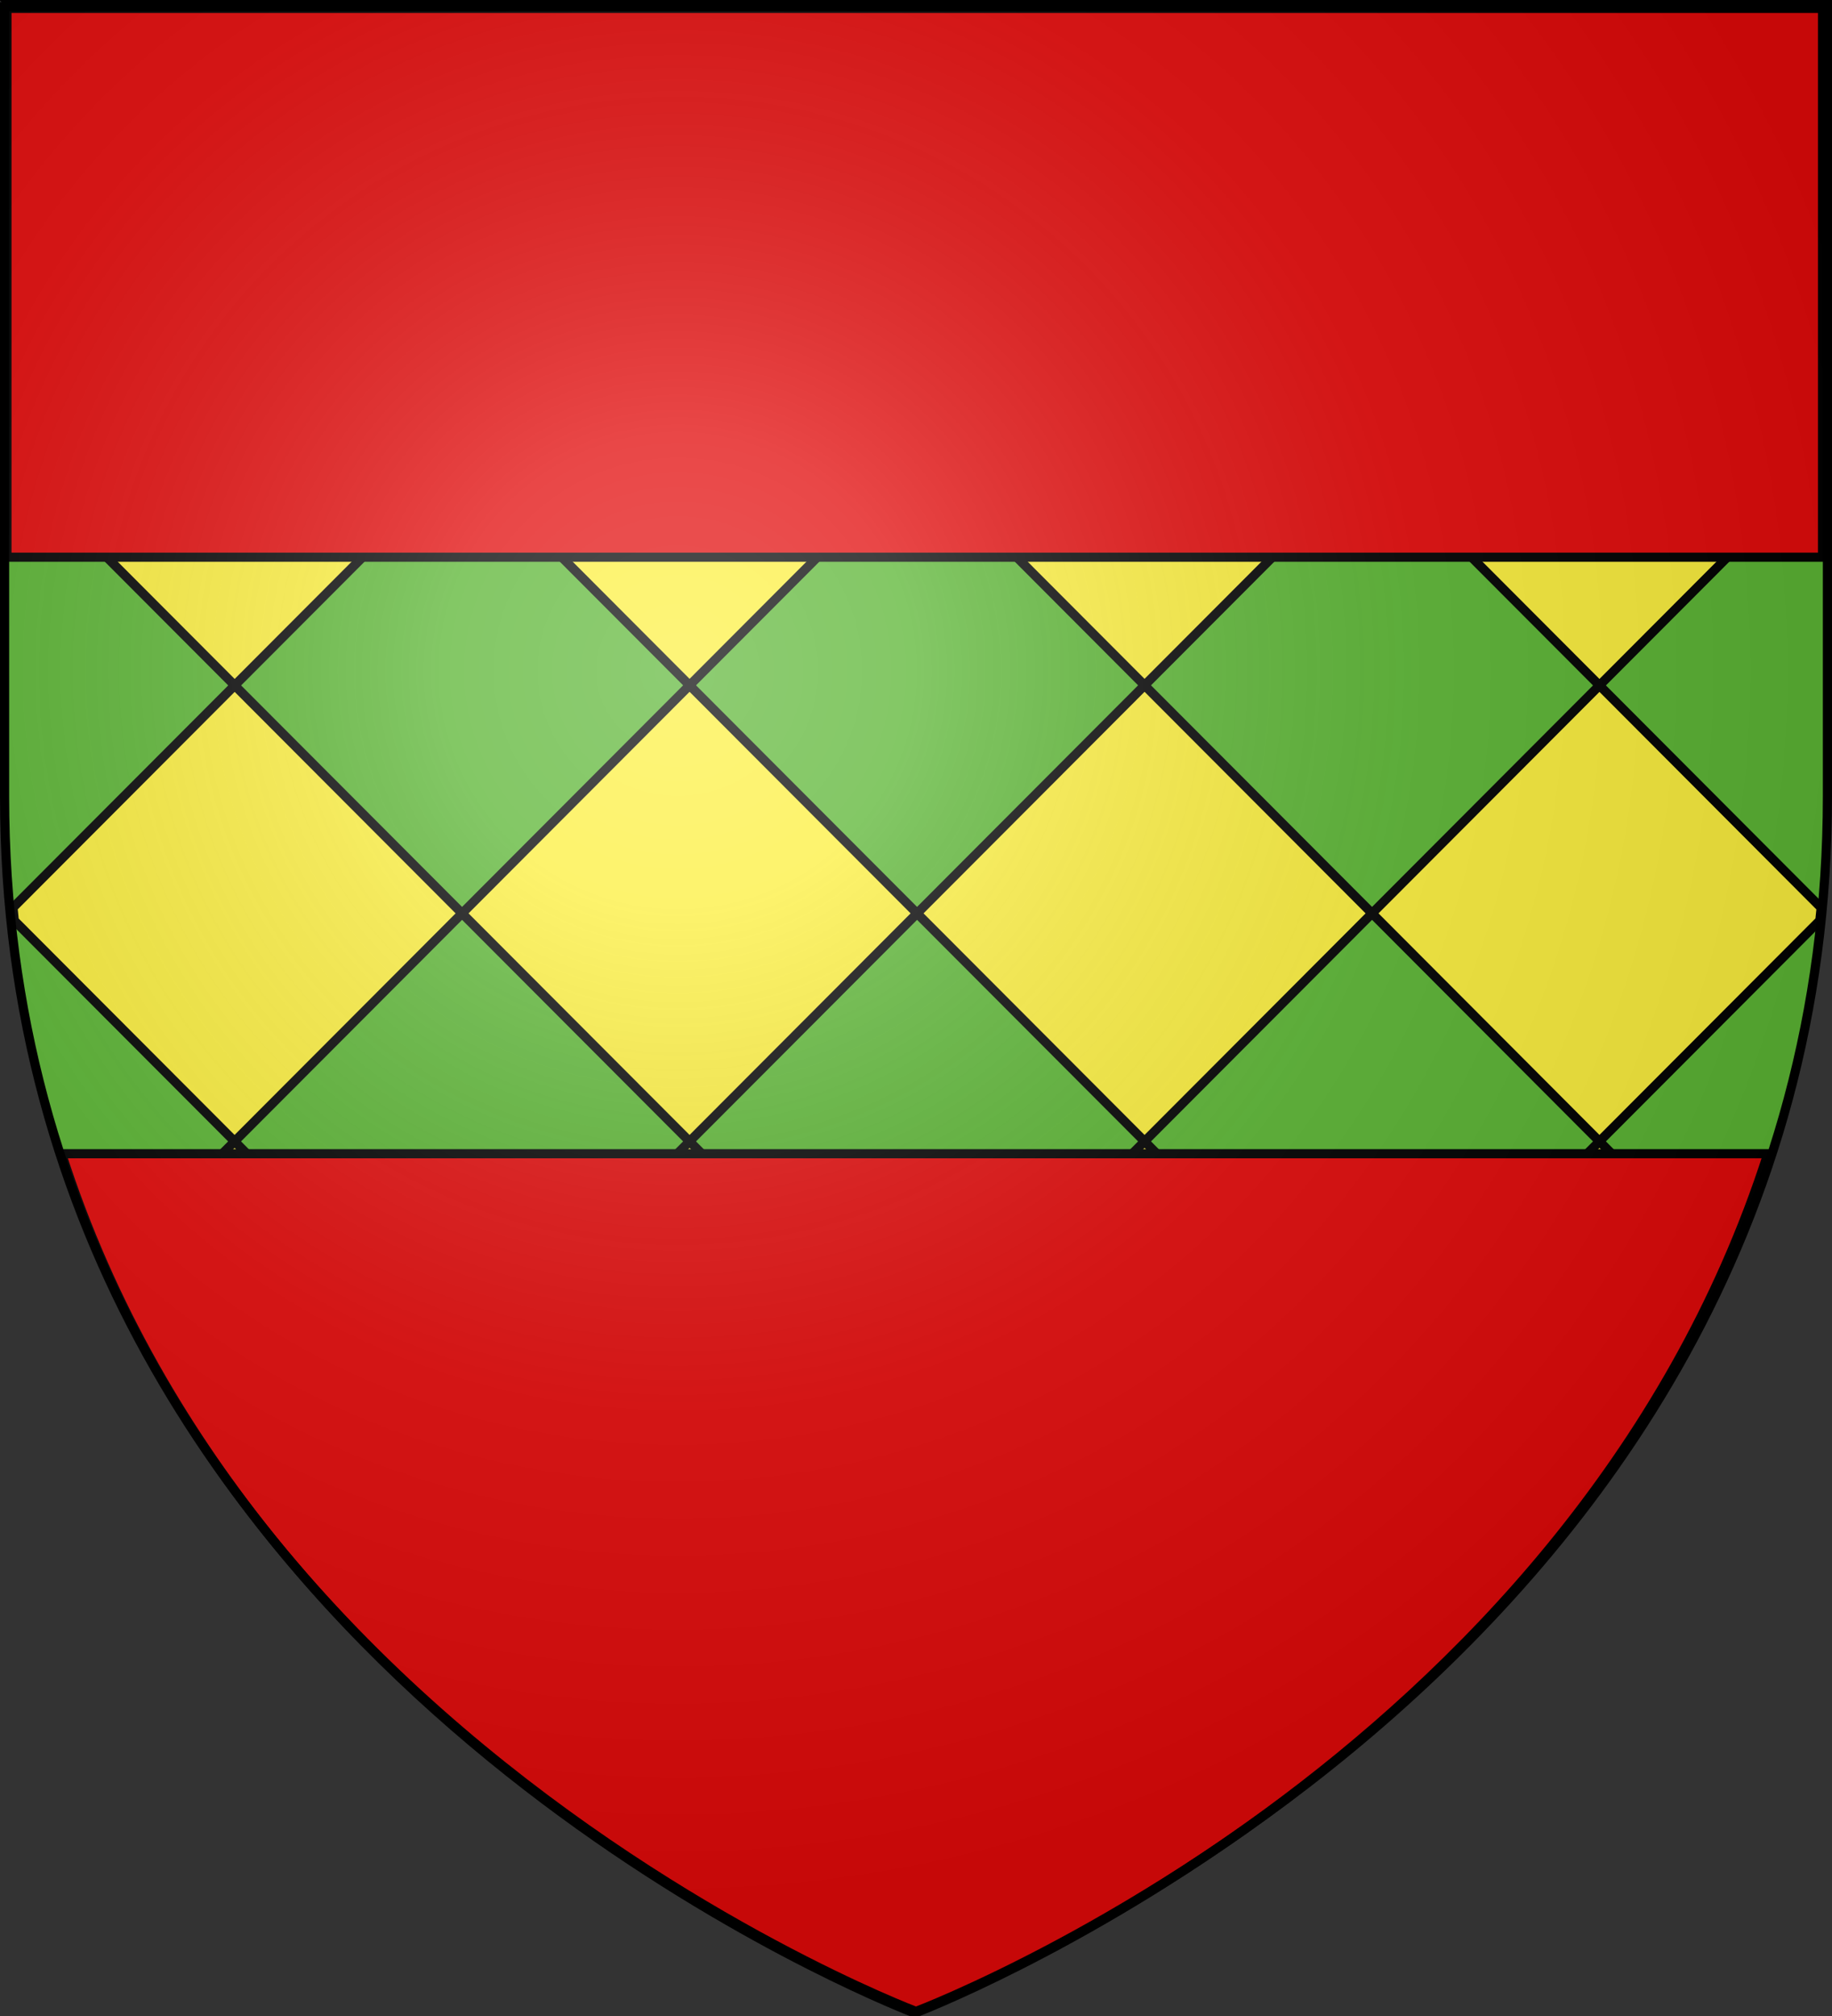 <svg xmlns="http://www.w3.org/2000/svg" xmlns:xlink="http://www.w3.org/1999/xlink" width="600" height="660" version="1.0"><rect width="100%" height="100%" fill="#333333" stroke="none"/><defs><linearGradient id="b"><stop offset="0" style="stop-color:white;stop-opacity:.314"/><stop offset=".19" style="stop-color:white;stop-opacity:.251"/><stop offset=".6" style="stop-color:#6b6b6b;stop-opacity:.125"/><stop offset="1" style="stop-color:black;stop-opacity:.125"/></linearGradient><linearGradient id="a"><stop offset="0" style="stop-color:#fd0000;stop-opacity:1"/><stop offset=".5" style="stop-color:#e77275;stop-opacity:.659"/><stop offset="1" style="stop-color:black;stop-opacity:.323"/></linearGradient><radialGradient xlink:href="#b" id="c" cx="221.445" cy="226.331" r="300" fx="221.445" fy="226.331" gradientTransform="matrix(1.353 0 0 1.349 -77.63 -85.747)" gradientUnits="userSpaceOnUse"/></defs><g style="display:inline"><path d="M300 658.5s298.5-112.32 298.5-397.772V2.176H1.5v258.552C1.5 546.18 300 658.5 300 658.5z" style="fill:#5ab532;fill-opacity:1;fill-rule:evenodd;stroke:none;stroke-width:1px;stroke-linecap:butt;stroke-linejoin:miter;stroke-opacity:1"/><path d="m76.594 213.597 74.469 74.468 74.468-74.468H76.594zm74.469 74.468L76.5 362.628v.187l74.563 74.563 74.656-74.656-74.656-74.657zm74.656 74.657 74.625 74.625L375 362.69l-74.625-74.625-74.656 74.657zm74.656-74.657 74.469-74.468H225.906l74.469 74.468zM375 362.69l74.656 74.657 74.625-74.625-74.656-74.657L375 362.69zm74.625-74.625 74.469-74.468H375.156l74.469 74.468zm74.656 74.657 74.657 74.656 74.562-74.563v-.187l-74.562-74.563-74.657 74.657zm74.657-74.657 74.468-74.468H524.47l74.469 74.468zm0 149.313-74.625 74.625 74.625 74.656 72.312-72.312c.15-1.391.303-2.788.438-4.188l-72.75-72.781zm0 149.281-74.625 74.625 58.125 58.125c22.106-26.559 42.195-56.966 57.843-91.437l-41.343-41.313zm-74.625 74.625-74.657-74.625L375 661.315l74.625 74.657 74.688-74.688zm-74.688 74.688L375 810.597l40.531 40.53c24.268-12.622 56.91-31.875 90.813-58.437l-56.719-56.718zM375 810.597l-74.656-74.625-56.688 56.687c33.91 26.568 66.542 45.844 90.813 58.469L375 810.597zm-74.656-74.625L375 661.315l-74.656-74.656-74.656 74.656 74.656 74.657zm-74.656-74.657L151.03 586.66l-41.312 41.313c15.652 34.479 35.73 64.905 57.844 91.468l58.125-58.125zM151.03 586.66l74.656-74.656-74.625-74.625-72.75 72.75c.137 1.421.286 2.838.438 4.25l72.281 72.281zm74.656-74.656 74.657 74.656L375 512.003l-74.656-74.656-74.656 74.656zm149.313 0 74.656 74.656 74.657-74.656-74.657-74.656L375 512.003z" style="fill:#fcef3c;fill-opacity:1;fill-rule:evenodd;stroke:#000;stroke-width:3;stroke-linecap:butt;stroke-linejoin:miter;stroke-miterlimit:4;stroke-dasharray:none;stroke-opacity:1;display:inline" transform="matrix(.998 0 0 1 -73.902 -212.985)"/><path d="M67.214 101.349v179.687h597V101.35h-597zm17.969 374.969C149.67 676.358 365.714 757.66 365.714 757.66s216.045-81.303 280.532-281.343H85.183z" style="fill:#e20909;fill-opacity:1;fill-rule:evenodd;stroke:#000;stroke-width:3;stroke-linecap:butt;stroke-linejoin:miter;stroke-miterlimit:4;stroke-dasharray:none;stroke-opacity:1;display:inline" transform="matrix(.996 0 0 1 -64.667 -98.61)"/></g><path d="M300 658.5s298.5-112.32 298.5-397.772V2.176H1.5v258.552C1.5 546.18 300 658.5 300 658.5z" style="opacity:1;fill:url(#c);fill-opacity:1;fill-rule:evenodd;stroke:none;stroke-width:1px;stroke-linecap:butt;stroke-linejoin:miter;stroke-opacity:1"/><path d="M300 658.5S1.5 546.18 1.5 260.728V2.176h597v258.552C598.5 546.18 300 658.5 300 658.5z" style="opacity:1;fill:none;fill-opacity:1;fill-rule:evenodd;stroke:#000;stroke-width:3;stroke-linecap:butt;stroke-linejoin:miter;stroke-miterlimit:4;stroke-dasharray:none;stroke-opacity:1"/></svg>